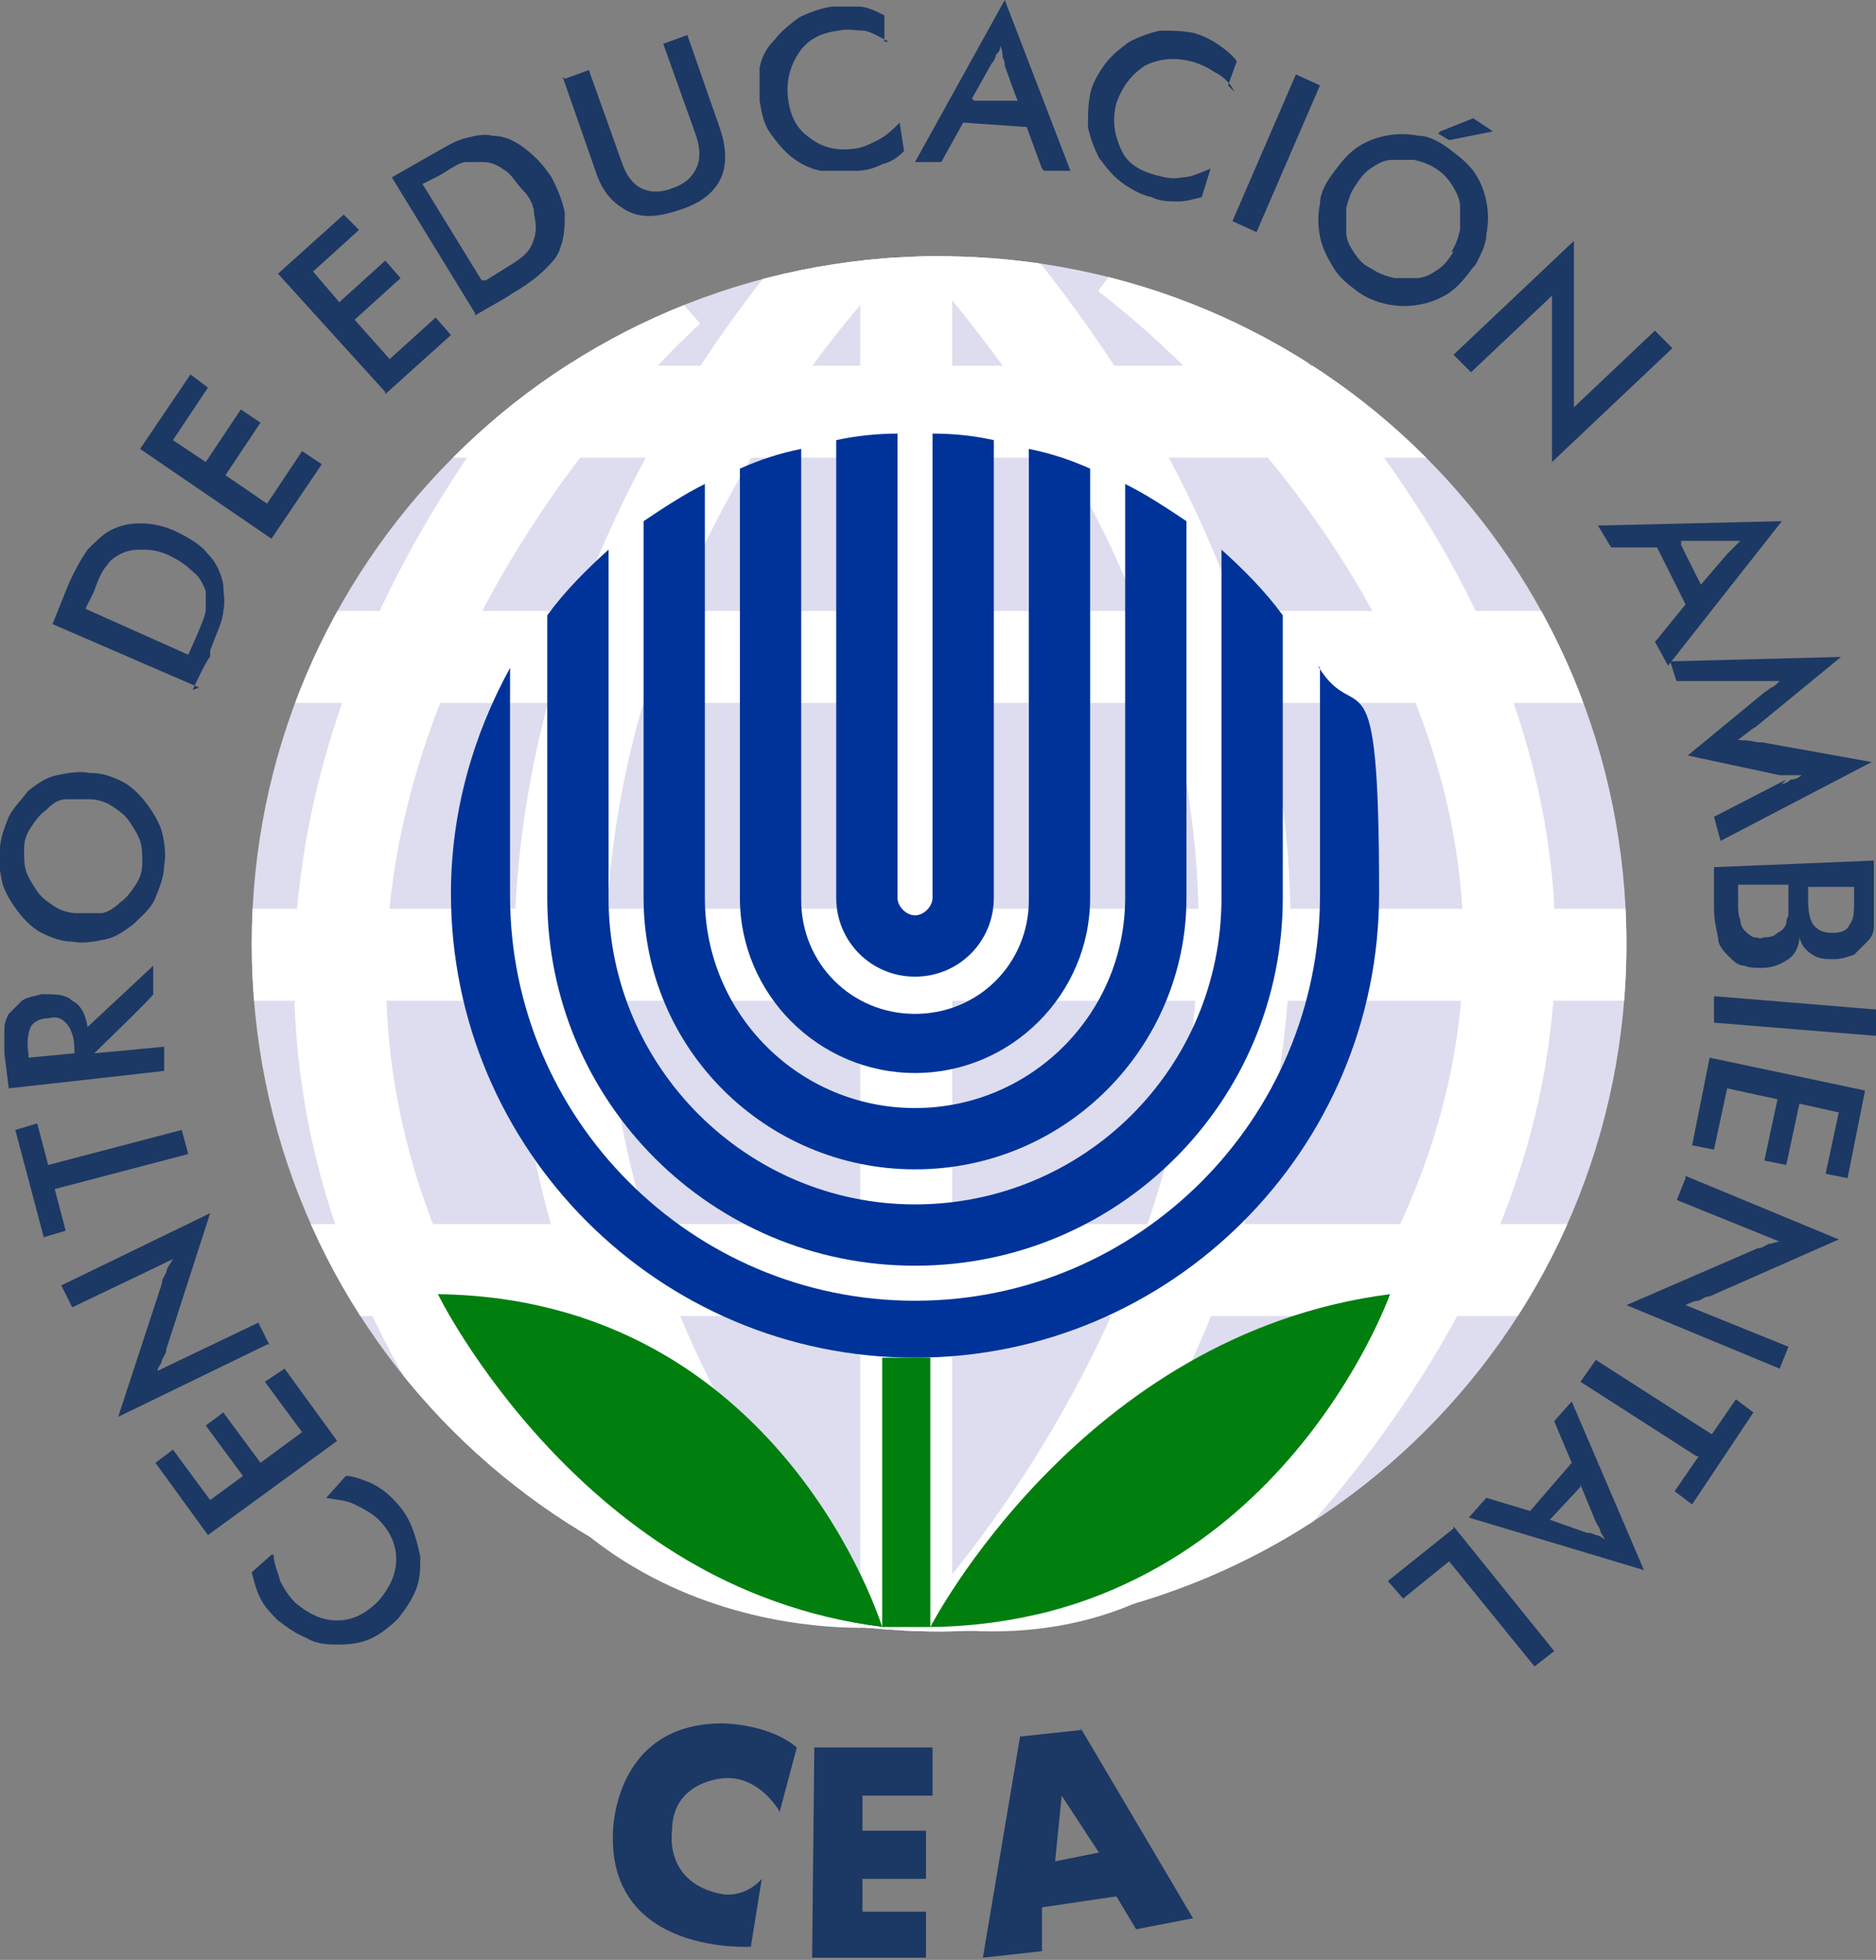 <?xml version="1.0" encoding="UTF-8"?>
<svg id="Layer_1" data-name="Layer 1" xmlns="http://www.w3.org/2000/svg" xmlns:xlink="http://www.w3.org/1999/xlink" version="1.1" viewBox="0 0 85.7 89.5">
  <rect x="0" y="0" width="85.7" height="89.5" fill="#808080" stroke="none"/>
  <defs>
    <style>
      .cls-1 {
        fill: #1c3864;
      }

      .cls-1, .cls-2, .cls-3, .cls-4, .cls-5 {
        stroke-width: 0px;
      }

      .cls-6 {
        clip-path: url(#clippath);
      }

      .cls-2, .cls-7 {
        fill: none;
      }

      .cls-3 {
        fill: #007f0e;
      }

      .cls-7 {
        stroke-width: 4.2px;
      }

      .cls-7, .cls-8 {
        stroke: #fff;
      }

      .cls-8 {
        fill: #ddddef;
        stroke-width: 1.1px;
      }

      .cls-4 {
        fill: #039;
      }

      .cls-5 {
        fill: #fff;
      }
    </style>
    <clipPath id="clippath">
      <path class="cls-2" d="M11.5,43.1c0-17.3,14-31.4,31.4-31.4s31.4,14,31.4,31.4-14,31.4-31.4,31.4-31.4-14-31.4-31.4Z"/>
    </clipPath>
  </defs>
  <g>
    <g class="cls-6">
      <g>
        <path class="cls-7" d="M41.4,75.6"/>
        <g>
          <path class="cls-8" d="M75,43.4c0,18.1-14.5,32.7-32.5,32.7S10.1,61.5,10.1,43.4,24.6,10.7,42.5,10.7s32.5,14.7,32.5,32.7Z"/>
          <path class="cls-7" d="M41.4,10.8"/>
          <line class="cls-7" x1="75.6" y1="43.6" x2="10.1" y2="43.6"/>
          <line class="cls-7" x1="72.7" y1="30" x2="12.3" y2="30"/>
          <line class="cls-7" x1="65.2" y1="18.8" x2="20.6" y2="18.8"/>
          <line class="cls-7" x1="71.9" y1="58" x2="12.6" y2="58"/>
          <line class="cls-7" x1="41.4" y1="75.6" x2="41.4" y2="10.8"/>
        </g>
        <path class="cls-7" d="M51.4,11.6s39.5,28.8,0,63.5"/>
        <path class="cls-7" d="M42.5,76.2s32.1-31.5.3-66.5"/>
        <path class="cls-7" d="M39.6,10.5s-31,29.8-.8,65.9"/>
        <path class="cls-7" d="M30.6,13.2s-32.8,28.8-1.6,59.8"/>
      </g>
    </g>
    <polygon class="cls-3" points="40.3 62 40.3 74.3 42.5 74.3 42.5 62 40.3 62"/>
    <g>
      <path class="cls-4" d="M41.8,49c4.4,0,8-3.6,8-8v-19.6c-.9-.4-1.8-.7-2.8-.9v20.6c0,2.9-2.3,5.2-5.2,5.2s-5.2-2.3-5.2-5.2v-20.6c-1,.2-1.9.5-2.8.9v19.6c0,4.4,3.6,8,8,8Z"/>
      <path class="cls-4" d="M41.8,44.6c2,0,3.6-1.6,3.6-3.6v-20.9c-.9-.2-1.8-.3-2.8-.3v21.2c0,.4-.4.8-.8.8s-.8-.4-.8-.8v-21.2c-.9,0-1.9.1-2.8.3v20.9c0,2,1.6,3.6,3.6,3.6Z"/>
      <path class="cls-4" d="M41.8,53.4c6.9,0,12.4-5.6,12.4-12.4v-17.2c-.9-.6-1.8-1.2-2.8-1.7v18.9c0,5.3-4.3,9.6-9.6,9.6s-9.6-4.3-9.6-9.6v-18.9c-1,.5-1.9,1.1-2.8,1.7v17.2c0,6.9,5.6,12.4,12.4,12.4Z"/>
      <path class="cls-4" d="M41.8,57.8c9.3,0,16.8-7.5,16.8-16.8v-12.9c-.8-1.1-1.8-2.1-2.8-3v15.9c0,7.8-6.3,14-14,14s-14-6.3-14-14v-15.9c-1,.9-2,1.9-2.8,3v12.9c0,9.3,7.5,16.8,16.8,16.8Z"/>
      <path class="cls-4" d="M60.3,30.5v10.4c0,10.2-8.3,18.5-18.5,18.5s-18.5-8.3-18.5-18.5v-.2c0,0,0-10.2,0-10.2-1.7,3.1-2.7,6.6-2.7,10.3,0,11.7,9.5,21.2,21.2,21.2s21.2-9.5,21.2-21.2-1-7.4-2.8-10.4Z"/>
    </g>
    <path class="cls-3" d="M42.5,74.3s6.9-13.4,21-15.2c0,0-5.3,15-21,15.2Z"/>
    <path class="cls-3" d="M20,59.1s6.3,13.4,20.3,15.2c0,0-4.6-15-20.3-15.2Z"/>
    <path class="cls-5" d="M20,59.1s6.7,13.6,20.3,15.2c0,0-15.7,1.5-20.3-15.2Z"/>
    <path class="cls-5" d="M42.5,74.3s9.5.7,16.8-8.1c0,0-4.3,9.8-16.8,8.1Z"/>
  </g>
  <g>
    <path class="cls-1" d="M12.5,71c0,.4.2.8.3,1.2.2.4.4.7.7,1,.6.5,1.2.8,1.9.8.7,0,1.3-.3,1.9-.9.5-.6.8-1.2.8-1.9,0-.7-.3-1.3-.8-1.8-.3-.3-.7-.5-1.1-.7-.4-.2-.8-.2-1.3-.3l.9-1c.4,0,.8.2,1.1.3.4.2.7.4,1,.7.4.4.7.8.9,1.3.2.5.3.9.4,1.4,0,.5,0,1-.2,1.5-.2.5-.5.9-.8,1.3-.4.4-.8.7-1.2.9s-.9.3-1.5.3c-.5,0-1,0-1.5-.3-.5-.2-.9-.5-1.3-.8-.3-.3-.6-.6-.8-1-.2-.4-.3-.8-.4-1.2l.9-.8Z"/>
    <path class="cls-1" d="M15.4,65.8l-5.9,4.3-2.4-3.3.8-.6,1.7,2.3,1.5-1.1-1.7-2.3.8-.6,1.7,2.3,1.9-1.4-1.7-2.3.9-.6,2.4,3.3Z"/>
    <path class="cls-1" d="M12.2,61.4l-6.8,3.3,2-6.1c0-.2.1-.3.2-.5,0-.2.2-.4.3-.6l-4.6,2.2-.5-1,6.8-3.3-2,6.2c0,.2-.1.3-.2.5,0,.2-.2.3-.2.5l4.6-2.2.5,1Z"/>
    <path class="cls-1" d="M2.2,53.2l6.1-1.6.3,1.1-6.1,1.6.5,1.9-1,.3-1.3-4.9,1-.3.5,1.9Z"/>
    <path class="cls-1" d="M4.3,48.1l3.2-.3v1.1c.1,0-7.1.8-7.1.8l-.2-1.6c0-.5,0-.9,0-1.1,0-.3.1-.5.2-.7.2-.2.4-.4.6-.6.3-.2.6-.2.9-.3.6,0,1.1,0,1.4.3.4.2.6.6.7,1.2l3-2.8v1.3c.1,0-2.8,2.8-2.8,2.8h0ZM3.4,48.1v-.2c0-.6-.2-1-.4-1.2-.2-.2-.4-.3-.8-.2-.4,0-.7.2-.8.4-.1.2-.2.7-.1,1.2v.2s2.1-.2,2.1-.2Z"/>
    <path class="cls-1" d="M4.2,35.3c.5,0,1,.2,1.4.4.4.2.8.6,1.1,1,.3.4.6.9.7,1.3s.2,1,.1,1.5c0,.5-.2,1-.4,1.5-.2.5-.6.8-1,1.2-.4.3-.8.6-1.3.7s-1,.2-1.5.1c-.5,0-1-.2-1.4-.4-.4-.2-.8-.6-1.1-1-.3-.4-.6-.9-.7-1.3-.1-.5-.2-1-.1-1.5,0-.5.2-1,.4-1.5.2-.4.6-.8.9-1.2.4-.3.8-.6,1.3-.7.5-.1,1-.2,1.5-.1ZM4.1,36.5c-.4,0-.7,0-1.1,0s-.7.3-.9.5c-.3.2-.5.5-.7.8-.2.3-.3.6-.3,1s0,.7.1,1c.1.3.3.6.5.9.2.3.5.5.8.7.3.2.7.3,1,.3.4,0,.7,0,1.1,0,.3,0,.7-.3.9-.5.3-.2.5-.5.7-.8s.3-.6.3-1c0-.4,0-.7-.1-1-.1-.3-.3-.6-.5-.9-.2-.3-.5-.5-.8-.7-.3-.2-.7-.3-1-.3Z"/>
    <path class="cls-1" d="M9.1,31.4l-6.7-2.9.6-1.5c.4-1,.8-1.6,1-1.9.3-.3.6-.6.9-.8.5-.3,1-.4,1.5-.4.5,0,1.1.1,1.7.4.6.3,1.1.6,1.4,1,.4.4.6.9.7,1.4,0,.4.1.8,0,1.2,0,.4-.3,1-.6,1.8v.3c-.1,0-.8,1.5-.8,1.5ZM8.6,29.9l.4-.9c.2-.5.4-.9.4-1.2,0-.3,0-.5,0-.8-.1-.3-.3-.7-.6-.9-.3-.3-.6-.5-1-.7-.4-.2-.8-.3-1.2-.3-.4,0-.7,0-1.1.2-.2.1-.5.3-.6.5-.2.2-.4.6-.6,1.2l-.2.4-.2.4,4.7,2.1Z"/>
    <path class="cls-1" d="M12.4,24.6l-6-4.1,2.3-3.4.8.6-1.6,2.4,1.5,1,1.6-2.4.9.6-1.6,2.4,1.9,1.3,1.6-2.4.9.6-2.3,3.4Z"/>
    <path class="cls-1" d="M17.6,17.9l-4.9-5.4,3-2.7.7.7-2.1,1.9,1.2,1.4,2.1-1.9.7.8-2.1,1.9,1.6,1.8,2.1-1.9.7.8-3,2.7Z"/>
    <path class="cls-1" d="M21.7,14.3l-3.8-6.2,1.4-.8c.9-.5,1.5-.9,2-1,.4-.1.8-.2,1.2-.1.5,0,1,.2,1.5.6.4.3.8.7,1.2,1.3.3.6.5,1.1.6,1.6,0,.5,0,1.1-.2,1.6-.1.4-.4.7-.7,1-.3.3-.8.7-1.5,1.1l-.3.2-1.4.8ZM22.2,12.8l.8-.5c.5-.3.8-.5,1-.7.2-.2.3-.4.4-.7.1-.3.1-.7,0-1.1,0-.4-.2-.8-.5-1.1s-.5-.7-.8-.9c-.3-.2-.6-.4-1-.4-.3,0-.5,0-.8,0-.3,0-.7.3-1.2.6l-.4.2-.4.2,2.7,4.4Z"/>
    <path class="cls-1" d="M25.8,3.6l1.1-.4,1.5,4.2c.2.6.5,1,.9,1.2s.9.2,1.4,0c.6-.2.9-.5,1.1-.9.2-.4.2-.9,0-1.5l-1.5-4.2,1.1-.4,1.5,4.3c.3.9.3,1.7,0,2.3-.3.6-.9,1.1-1.9,1.4-.9.3-1.7.4-2.4,0s-1.1-.9-1.4-1.8l-1.5-4.3Z"/>
    <path class="cls-1" d="M40.6,1.9c-.4-.2-.7-.4-1.1-.5-.4,0-.8-.1-1.2,0-.8.1-1.4.4-1.8,1-.4.6-.6,1.3-.5,2.1.1.8.4,1.4,1,1.8.5.4,1.2.6,1.9.5.4,0,.8-.2,1.2-.4.4-.2.7-.5,1-.8l.2,1.3c-.3.3-.6.5-1,.6-.4.2-.8.3-1.2.3-.6,0-1.1,0-1.6,0-.5-.1-.9-.3-1.3-.6-.4-.3-.7-.7-1-1.1-.3-.4-.4-.9-.5-1.5,0-.5,0-1,0-1.5.1-.5.3-.9.7-1.3.3-.4.7-.7,1.1-1,.4-.2.9-.4,1.5-.5.4,0,.8,0,1.2,0,.4,0,.8.2,1.2.4v1.2Z"/>
    <path class="cls-1" d="M47.6,7.7l-.7-1.9-2.9-.2-1,1.8h-1.2c0,0,4.1-7.4,4.1-7.4l3,7.8h-1.2ZM44.5,4.6h2c0,.1-.6-1.6-.6-1.6,0-.1,0-.2-.1-.4,0-.1,0-.3-.1-.5,0,.2-.1.3-.2.4,0,.1-.1.3-.2.4l-.9,1.6Z"/>
    <path class="cls-1" d="M56.4,4.2c-.2-.4-.5-.7-.9-.9-.3-.2-.7-.4-1.1-.5-.8-.2-1.5-.1-2.1.2-.6.4-1,.9-1.3,1.7-.2.8-.1,1.4.2,2.1s.9,1,1.6,1.2c.4.1.8.2,1.2.1.4,0,.8-.2,1.3-.4l-.4,1.3c-.4.1-.7.2-1.1.2s-.8,0-1.2-.2c-.5-.1-1-.4-1.4-.7-.4-.3-.7-.7-1-1.1-.2-.4-.4-.9-.5-1.4,0-.5,0-1,.1-1.5.1-.5.4-1,.7-1.4.3-.4.7-.7,1.1-1,.4-.2.9-.4,1.4-.5.5,0,1,0,1.5.1.4.1.8.3,1.1.5.3.2.7.5.9.8l-.4,1.1Z"/>
    <path class="cls-1" d="M56.3,10.1l2.9-6.7,1.1.5-2.9,6.7-1.1-.5Z"/>
    <path class="cls-1" d="M67.3,12.2c-.3.4-.6.8-1,1.1-.4.3-.9.5-1.4.6-.5.1-1,.1-1.5,0s-1-.3-1.4-.6c-.4-.3-.8-.6-1.1-1.1s-.5-.9-.6-1.4c-.1-.5-.1-1,0-1.5,0-.5.3-1,.6-1.4.3-.4.6-.8,1-1.1.4-.3.9-.5,1.4-.6.5-.1,1-.1,1.5,0,.5,0,1,.3,1.4.6.4.3.8.6,1.1,1,.3.4.5.9.6,1.4.1.5.1,1,0,1.5,0,.5-.3,1-.5,1.4ZM66.3,11.5c.2-.3.3-.6.4-1,0-.4,0-.7,0-1.1,0-.3-.2-.7-.4-1-.2-.3-.4-.5-.7-.7-.3-.2-.6-.3-1-.4-.3,0-.7,0-1,0-.4,0-.7.2-1,.4-.3.2-.5.5-.7.8-.2.3-.3.6-.4,1,0,.3,0,.7,0,1.1,0,.4.2.7.4,1,.2.3.4.5.8.7.3.2.6.3,1,.4.3,0,.7,0,1,0,.4,0,.7-.2,1-.4s.5-.5.7-.8ZM65.8,6l1.5-.6.9.6-2,.4-.5-.3Z"/>
    <path class="cls-1" d="M66.4,16.2l5.5-5.2v6.4c0,.2,0,.4,0,.6,0,.2,0,.4,0,.6l3.7-3.5.8.8-5.5,5.2v-6.6c0-.2,0-.4,0-.5,0-.2,0-.4,0-.5l-3.7,3.5-.8-.8Z"/>
    <path class="cls-1" d="M75.7,29.2l1.3-1.6-1.3-2.6h-2.1c0,0-.6-1-.6-1l8.4-.2-5.2,6.6-.6-1.1ZM76.8,24.9l.9,1.8,1.2-1.4c0,0,.2-.2.3-.3.1-.1.2-.2.3-.3-.2,0-.3,0-.5,0-.1,0-.3,0-.4,0h-1.8Z"/>
    <path class="cls-1" d="M81.4,35.8c0,0,.2,0,.4-.2.2,0,.4-.1.5-.2-.2,0-.3,0-.5,0-.2,0-.4,0-.5,0l-4.2-.9,3.4-2.8c.1-.1.3-.2.4-.3.1,0,.3-.2.4-.3-.1,0-.3,0-.5,0-.2,0-.3,0-.5,0h-3.7c0,.1-.3-.9-.3-.9l7.8-.2-3.9,3.2c0,0-.2.1-.3.2-.1.1-.3.2-.5.4.2,0,.5,0,.9.1,0,0,.2,0,.2,0l5,.9-6.9,3.6-.3-1.1,3.3-1.7Z"/>
    <path class="cls-1" d="M78.3,39.6l7.3-.3v1.8c0,.5,0,.9,0,1.2,0,.3-.1.5-.3.7-.2.2-.4.4-.6.6-.3.1-.6.2-.9.2-.4,0-.7,0-1-.2-.3-.2-.5-.4-.6-.8,0,.4-.2.8-.5,1s-.7.4-1.2.4c-.3,0-.6,0-.8-.1-.3,0-.5-.2-.7-.4-.2-.2-.4-.4-.5-.7,0-.3-.2-.8-.2-1.5v-1.8ZM79.4,40.7v.4c0,.4,0,.7.1.9,0,.2.1.4.2.5.1.1.2.2.4.3.2,0,.3.1.5,0,.2,0,.4,0,.6-.2.2-.1.3-.2.4-.4,0-.1,0-.2.1-.4,0-.1,0-.3,0-.6v-.4s0-.4,0-.4h-2.3ZM82.6,40.6v.5c0,.6.1,1,.3,1.2s.4.3.8.3c.4,0,.7-.1.8-.4.2-.2.2-.6.2-1.2v-.5s-2.1,0-2.1,0Z"/>
    <path class="cls-1" d="M78.4,45.5l7.3.6v1.2c-.1,0-7.4-.6-7.4-.6v-1.2Z"/>
    <path class="cls-1" d="M78.1,48.3l7.1,1.5-.8,4-1-.2.6-2.8-1.8-.4-.6,2.8-1-.2.6-2.8-2.3-.5-.6,2.8-1-.2.8-4Z"/>
    <path class="cls-1" d="M77,53.7l7,2.9-5.9,2.6c-.2,0-.3.1-.5.2-.2,0-.4.1-.6.2l4.7,1.9-.4,1-7-2.9,6-2.6c.2,0,.3-.1.5-.2.2,0,.3-.1.5-.1l-4.7-1.9.4-1Z"/>
    <path class="cls-1" d="M77.5,66.5l-5.3-3.4.7-1,5.3,3.4,1.1-1.6.8.6-2.8,4.2-.8-.6,1.1-1.6Z"/>
    <path class="cls-1" d="M67.9,68.4l2,.6,1.9-2.2-.8-1.9.8-.9,3.3,7.7-8-2.4.8-.9ZM72.2,67.9l-1.4,1.5,1.7.6c.1,0,.2,0,.4.1.1,0,.3.1.4.2,0-.1-.2-.3-.2-.4,0-.1-.1-.2-.2-.4l-.7-1.7Z"/>
    <path class="cls-1" d="M66.4,69.7l4.6,5.7-.9.7-3.9-4.8-2.1,1.7-.7-.8,3-2.4Z"/>
  </g>
  <path class="cls-1" d="M35.6,82.7s-.9-1.6-2.5-1.5c0,0-2.4.1-2.4,2.4,0,0-.4,2.4,2.3,2.9,0,0,1,.2,1.8-.7l-.5,3.1s-6.5.4-6.3-5.2c0,0,0-5,5-5,0,0,2.1,0,3.4,1.1l-.8,3Z"/>
  <polygon class="cls-1" points="37.2 79.8 42.6 79.8 42.6 82 39.4 82 39.4 83.6 42.3 83.6 42.3 85.8 39.4 85.8 39.4 87.3 42.3 87.3 42.3 89.4 37.1 89.4 37.2 79.8"/>
  <path class="cls-1" d="M49.4,79l-2.8.3-1.7,10.1,2.7-.3v-2l3.4-.5.9,1.5,2.6-.5-5.2-8.8ZM48.2,85l.3-3,1.7,2.6-2,.4Z"/>
</svg>